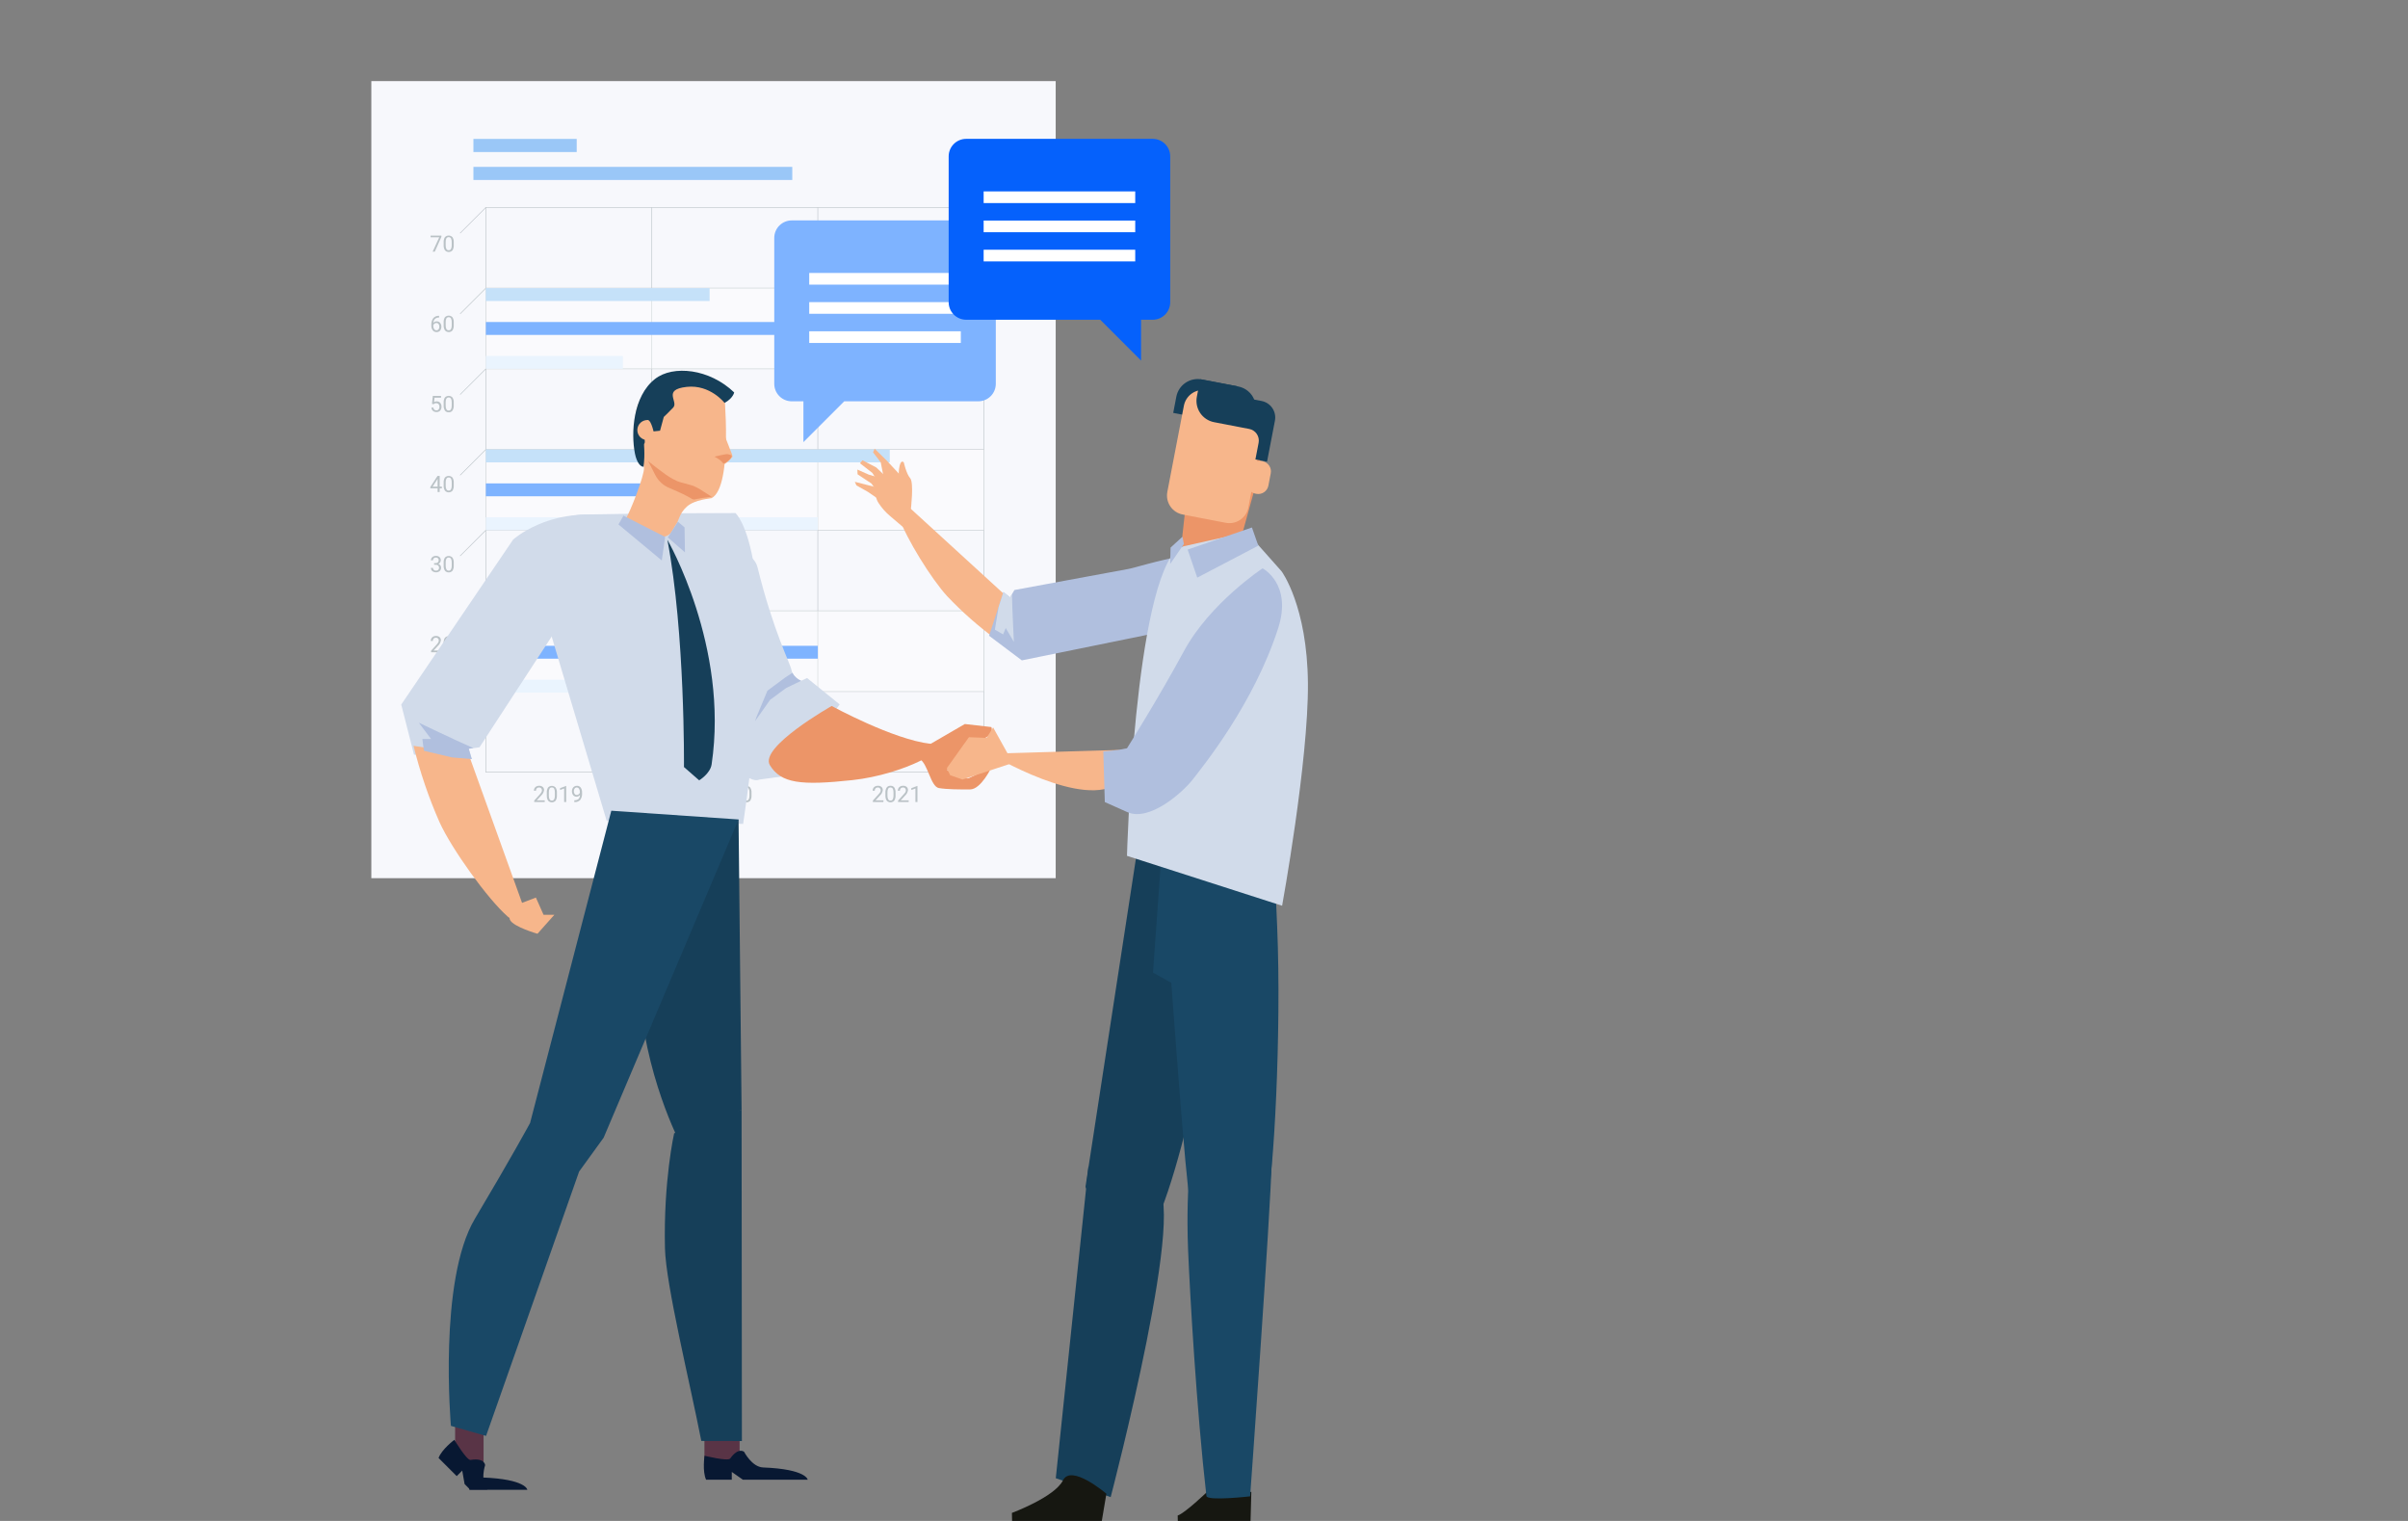 <?xml version="1.0" encoding="UTF-8"?> <svg xmlns="http://www.w3.org/2000/svg" width="1900" height="1200" viewBox="0 0 1900 1200" fill="none"><rect x="0" y="0" width="1900" height="1200" fill="#808080" stroke="none"/><g clip-path="url(#clip0_396_104422)"><g clip-path="url(#clip1_396_104422)"><path d="M832.977 64H293V692.878H832.977V64Z" fill="#F7F8FC"></path><path d="M625.136 131.664H373.538V142.008H625.136V131.664Z" fill="#9AC7F7"></path><path d="M455.042 109.602H373.538V119.96H455.042V109.602Z" fill="#9AC7F7"></path><path d="M776.227 163.664H383.365V609.274H776.227V163.664Z" stroke="#BAC2C6" stroke-width="0.444" stroke-miterlimit="10"></path><path d="M383.365 545.602H776.227" stroke="#BAC2C6" stroke-width="0.444" stroke-miterlimit="10"></path><path d="M383.365 481.945H776.227" stroke="#BAC2C6" stroke-width="0.444" stroke-miterlimit="10"></path><path d="M383.365 418.289H776.227" stroke="#BAC2C6" stroke-width="0.444" stroke-miterlimit="10"></path><path d="M383.365 354.633H776.227" stroke="#BAC2C6" stroke-width="0.444" stroke-miterlimit="10"></path><path d="M383.365 290.977H776.227" stroke="#BAC2C6" stroke-width="0.444" stroke-miterlimit="10"></path><path d="M383.365 227.32H776.227" stroke="#BAC2C6" stroke-width="0.444" stroke-miterlimit="10"></path><path d="M645.273 163.664V609.26" stroke="#BAC2C6" stroke-width="0.444" stroke-miterlimit="10"></path><path d="M514.319 163.664V609.26" stroke="#BAC2C6" stroke-width="0.444" stroke-miterlimit="10"></path><path d="M383.366 163.664L363.043 183.983" stroke="#BAC2C6" stroke-width="0.444" stroke-miterlimit="10"></path><path d="M383.366 227.32L363.043 247.639" stroke="#BAC2C6" stroke-width="0.444" stroke-miterlimit="10"></path><path d="M383.366 290.977L363.043 311.31" stroke="#BAC2C6" stroke-width="0.444" stroke-miterlimit="10"></path><path d="M383.366 354.633L363.043 374.966" stroke="#BAC2C6" stroke-width="0.444" stroke-miterlimit="10"></path><path d="M383.366 418.289L363.043 438.622" stroke="#BAC2C6" stroke-width="0.444" stroke-miterlimit="10"></path><path d="M383.366 481.945L363.043 502.278" stroke="#BAC2C6" stroke-width="0.444" stroke-miterlimit="10"></path><path d="M383.366 545.602L363.043 565.935" stroke="#BAC2C6" stroke-width="0.444" stroke-miterlimit="10"></path><path d="M345.404 577.815H343.8V567.101L340.562 568.295V566.874L345.149 565.141H345.404V577.815Z" fill="#BAC2C6"></path><path d="M358.03 572.416C358.134 573.879 357.797 575.339 357.064 576.608C356.725 577.083 356.271 577.462 355.744 577.711C355.217 577.96 354.635 578.069 354.053 578.029C353.483 578.069 352.911 577.968 352.389 577.735C351.866 577.502 351.409 577.144 351.057 576.693C350.329 575.489 349.982 574.092 350.063 572.686V570.541C349.957 569.094 350.289 567.648 351.014 566.392C351.396 565.973 351.861 565.638 352.379 565.41C352.898 565.181 353.458 565.062 354.025 565.062C354.591 565.062 355.152 565.181 355.67 565.41C356.189 565.638 356.654 565.973 357.035 566.392C357.778 567.601 358.126 569.011 358.03 570.427V572.416ZM356.425 570.228C356.491 569.201 356.295 568.175 355.857 567.244C355.664 566.942 355.394 566.696 355.074 566.534C354.754 566.371 354.397 566.298 354.039 566.321C353.683 566.297 353.327 566.371 353.01 566.533C352.692 566.696 352.425 566.942 352.235 567.244C351.804 568.127 351.608 569.106 351.667 570.086V572.658C351.595 573.7 351.795 574.744 352.249 575.684C352.433 575.997 352.697 576.253 353.015 576.426C353.333 576.598 353.692 576.681 354.053 576.665C354.403 576.685 354.751 576.61 355.062 576.447C355.372 576.285 355.632 576.041 355.814 575.741C356.265 574.865 356.476 573.884 356.425 572.9V570.228Z" fill="#BAC2C6"></path><path d="M348.401 514.612H340.136V513.447L344.51 508.587C345.018 508.04 345.466 507.44 345.845 506.797C346.082 506.361 346.209 505.873 346.214 505.376C346.238 504.774 346.024 504.187 345.617 503.742C345.408 503.532 345.157 503.369 344.88 503.261C344.604 503.153 344.309 503.104 344.013 503.117C343.672 503.097 343.332 503.148 343.012 503.265C342.692 503.383 342.399 503.564 342.152 503.799C341.923 504.055 341.748 504.353 341.636 504.678C341.523 505.002 341.477 505.346 341.499 505.688H339.894C339.867 505.162 339.953 504.636 340.146 504.146C340.34 503.655 340.637 503.212 341.016 502.847C341.418 502.476 341.891 502.189 342.405 502.004C342.92 501.819 343.466 501.738 344.013 501.767C345.043 501.698 346.06 502.029 346.853 502.69C347.197 502.998 347.469 503.377 347.648 503.803C347.827 504.228 347.91 504.687 347.89 505.148C347.655 506.87 346.808 508.449 345.504 509.596L342.124 513.262H348.458L348.401 514.612Z" fill="#BAC2C6"></path><path d="M358.03 509.212C358.148 510.698 357.811 512.185 357.064 513.475C356.725 513.95 356.271 514.33 355.744 514.578C355.217 514.827 354.635 514.936 354.053 514.896C353.481 514.937 352.908 514.835 352.385 514.599C351.862 514.364 351.405 514.002 351.057 513.546C350.327 512.342 349.98 510.945 350.063 509.539V507.408C349.957 505.961 350.289 504.515 351.014 503.259C351.396 502.84 351.861 502.506 352.379 502.277C352.898 502.048 353.458 501.93 354.025 501.93C354.591 501.93 355.152 502.048 355.67 502.277C356.189 502.506 356.654 502.84 357.035 503.259C357.778 504.468 358.126 505.878 358.03 507.294V509.212ZM356.425 507.024C356.491 505.998 356.295 504.971 355.857 504.04C355.664 503.738 355.394 503.492 355.074 503.33C354.754 503.167 354.397 503.094 354.039 503.117C353.683 503.093 353.327 503.167 353.01 503.329C352.692 503.492 352.425 503.738 352.235 504.04C351.804 504.923 351.608 505.902 351.667 506.882V509.454C351.595 510.496 351.795 511.54 352.249 512.48C352.433 512.793 352.697 513.049 353.015 513.222C353.333 513.394 353.692 513.477 354.053 513.461C354.403 513.481 354.751 513.406 355.062 513.243C355.372 513.081 355.632 512.837 355.814 512.537C356.265 511.661 356.476 510.68 356.425 509.696V507.024Z" fill="#BAC2C6"></path><path d="M342.465 444.291H343.672C344.322 444.326 344.962 444.113 345.461 443.694C345.677 443.497 345.847 443.254 345.959 442.985C346.072 442.715 346.125 442.423 346.114 442.131C346.159 441.829 346.133 441.521 346.038 441.23C345.943 440.94 345.781 440.676 345.566 440.459C345.351 440.243 345.088 440.079 344.799 439.982C344.509 439.885 344.201 439.857 343.899 439.9C343.596 439.885 343.293 439.929 343.008 440.032C342.723 440.134 342.461 440.292 342.237 440.497C342.029 440.702 341.866 440.948 341.759 441.22C341.651 441.491 341.601 441.782 341.612 442.074H340.007C339.999 441.603 340.092 441.136 340.281 440.704C340.47 440.273 340.749 439.887 341.101 439.574C341.886 438.89 342.902 438.534 343.941 438.579C344.976 438.511 345.997 438.853 346.782 439.531C347.13 439.87 347.402 440.28 347.579 440.734C347.755 441.188 347.832 441.674 347.804 442.16C347.794 442.733 347.606 443.29 347.265 443.751C346.916 444.271 346.422 444.676 345.845 444.916C346.484 445.096 347.048 445.48 347.449 446.01C347.841 446.55 348.041 447.205 348.017 447.872C348.041 448.375 347.954 448.878 347.763 449.344C347.571 449.811 347.28 450.23 346.91 450.571C346.08 451.206 345.064 451.55 344.02 451.55C342.975 451.55 341.959 451.206 341.129 450.571C340.761 450.261 340.468 449.871 340.273 449.43C340.079 448.989 339.988 448.509 340.007 448.028H341.627C341.612 448.327 341.663 448.626 341.776 448.903C341.889 449.18 342.061 449.429 342.28 449.634C342.758 450.05 343.379 450.264 344.012 450.23C344.336 450.254 344.662 450.212 344.969 450.107C345.277 450.002 345.56 449.836 345.802 449.619C346.017 449.388 346.183 449.115 346.288 448.816C346.393 448.518 346.435 448.201 346.412 447.886C346.432 447.569 346.381 447.252 346.263 446.957C346.145 446.662 345.963 446.397 345.731 446.181C345.178 445.748 344.485 445.536 343.785 445.584H342.578L342.465 444.291Z" fill="#BAC2C6"></path><path d="M358.03 446.009C358.145 447.495 357.808 448.981 357.064 450.272C356.687 450.696 356.224 451.036 355.706 451.269C355.189 451.501 354.628 451.621 354.06 451.621C353.493 451.621 352.932 451.501 352.414 451.269C351.896 451.036 351.434 450.696 351.057 450.272C350.329 449.067 349.982 447.67 350.063 446.265V444.119C349.951 442.676 350.283 441.234 351.014 439.985C351.395 439.564 351.859 439.228 352.378 438.997C352.896 438.767 353.457 438.648 354.025 438.648C354.592 438.648 355.153 438.767 355.672 438.997C356.19 439.228 356.655 439.564 357.035 439.985C357.777 441.194 358.124 442.604 358.03 444.02V446.009ZM356.425 443.807C356.492 442.785 356.296 441.762 355.857 440.837C355.667 440.531 355.398 440.282 355.078 440.116C354.758 439.951 354.398 439.876 354.039 439.899C353.681 439.876 353.324 439.951 353.006 440.116C352.688 440.281 352.422 440.531 352.235 440.837C351.804 441.719 351.608 442.698 351.667 443.679V446.237C351.591 447.279 351.792 448.323 352.249 449.263C352.433 449.575 352.697 449.831 353.015 450.004C353.333 450.177 353.692 450.26 354.053 450.243C354.403 450.264 354.751 450.189 355.062 450.026C355.372 449.863 355.632 449.619 355.814 449.32C356.265 448.443 356.476 447.463 356.425 446.478V443.807Z" fill="#BAC2C6"></path><path d="M346.91 383.948H348.657V385.269H346.91V388.197H345.291V385.269H339.539V384.261L345.22 375.508H346.938L346.91 383.948ZM341.357 383.948H345.291V377.753L345.106 378.108L341.357 383.948Z" fill="#BAC2C6"></path><path d="M358.03 382.837C358.145 384.323 357.808 385.809 357.064 387.1C356.687 387.524 356.224 387.864 355.706 388.096C355.189 388.329 354.628 388.449 354.06 388.449C353.493 388.449 352.932 388.329 352.414 388.096C351.896 387.864 351.434 387.524 351.057 387.1C350.329 385.895 349.982 384.499 350.063 383.093V380.948C349.951 379.504 350.283 378.062 351.014 376.813C351.395 376.392 351.859 376.056 352.378 375.826C352.896 375.595 353.457 375.477 354.025 375.477C354.592 375.477 355.153 375.595 355.672 375.826C356.19 376.056 356.655 376.392 357.035 376.813C357.777 378.022 358.124 379.432 358.03 380.848V382.837ZM356.425 380.635C356.492 379.613 356.296 378.59 355.857 377.665C355.667 377.359 355.398 377.11 355.078 376.944C354.758 376.779 354.398 376.704 354.039 376.727C353.681 376.704 353.324 376.779 353.006 376.944C352.688 377.109 352.422 377.359 352.235 377.665C351.804 378.547 351.608 379.526 351.667 380.507V383.065C351.591 384.107 351.792 385.151 352.249 386.091C352.433 386.403 352.697 386.659 353.015 386.832C353.333 387.005 353.692 387.088 354.053 387.072C354.403 387.092 354.751 387.017 355.062 386.854C355.372 386.691 355.632 386.447 355.814 386.148C356.265 385.271 356.476 384.291 356.425 383.306V380.635Z" fill="#BAC2C6"></path><path d="M340.874 318.66L341.513 312.352H347.989V313.772H342.876L342.493 317.211C343.133 316.847 343.859 316.661 344.595 316.671C345.107 316.648 345.618 316.737 346.092 316.934C346.565 317.13 346.99 317.429 347.336 317.808C348.052 318.67 348.417 319.771 348.358 320.891C348.419 322.016 348.042 323.121 347.307 323.974C346.922 324.36 346.46 324.66 345.951 324.853C345.441 325.047 344.897 325.13 344.353 325.097C343.361 325.138 342.39 324.809 341.627 324.173C341.266 323.845 340.974 323.449 340.767 323.008C340.56 322.567 340.442 322.089 340.419 321.602H341.939C341.989 322.221 342.261 322.802 342.706 323.236C343.166 323.621 343.754 323.819 344.353 323.79C344.686 323.807 345.018 323.746 345.324 323.613C345.629 323.48 345.9 323.278 346.114 323.023C346.57 322.42 346.797 321.674 346.753 320.92C346.8 320.173 346.55 319.437 346.057 318.873C345.828 318.618 345.544 318.417 345.227 318.285C344.911 318.152 344.569 318.091 344.226 318.106C343.639 318.073 343.059 318.238 342.578 318.575L342.152 318.916L340.874 318.66Z" fill="#BAC2C6"></path><path d="M358.03 319.595C358.148 321.081 357.811 322.568 357.064 323.858C356.725 324.333 356.271 324.712 355.744 324.961C355.217 325.21 354.635 325.319 354.053 325.279C353.483 325.319 352.911 325.218 352.389 324.985C351.866 324.752 351.409 324.394 351.057 323.943C350.329 322.739 349.982 321.342 350.063 319.936V317.791C349.957 316.344 350.289 314.898 351.014 313.642C351.396 313.223 351.861 312.888 352.379 312.66C352.898 312.431 353.458 312.312 354.025 312.312C354.591 312.312 355.152 312.431 355.67 312.66C356.189 312.888 356.654 313.223 357.035 313.642C357.778 314.851 358.126 316.261 358.03 317.677V319.595ZM356.411 317.478C356.479 316.456 356.284 315.433 355.843 314.509C355.636 314.221 355.364 313.987 355.049 313.825C354.735 313.664 354.386 313.579 354.032 313.579C353.678 313.579 353.329 313.664 353.014 313.825C352.699 313.987 352.428 314.221 352.221 314.509C351.79 315.391 351.594 316.37 351.653 317.35V319.922C351.58 320.964 351.781 322.008 352.235 322.949C352.418 323.261 352.683 323.517 353.001 323.69C353.319 323.863 353.678 323.945 354.039 323.929C354.389 323.949 354.737 323.874 355.047 323.711C355.358 323.549 355.618 323.305 355.8 323.006C356.251 322.129 356.462 321.148 356.411 320.164V317.478Z" fill="#BAC2C6"></path><path d="M346.47 249.133V250.554H346.171C345.072 250.524 344.003 250.921 343.189 251.662C342.405 252.485 341.951 253.567 341.911 254.703C342.25 254.319 342.672 254.016 343.143 253.817C343.615 253.618 344.126 253.527 344.637 253.552C345.135 253.532 345.631 253.626 346.087 253.828C346.542 254.03 346.945 254.334 347.265 254.717C347.923 255.602 348.279 256.676 348.279 257.779C348.279 258.882 347.923 259.956 347.265 260.841C346.905 261.231 346.464 261.538 345.974 261.742C345.483 261.946 344.955 262.04 344.425 262.02C343.857 262.033 343.295 261.91 342.784 261.663C342.273 261.416 341.828 261.052 341.485 260.599C340.697 259.577 340.294 258.309 340.349 257.019V256.379C340.224 254.485 340.75 252.605 341.84 251.051C342.386 250.42 343.07 249.922 343.837 249.595C344.605 249.267 345.437 249.119 346.271 249.161L346.47 249.133ZM344.368 254.816C343.828 254.825 343.303 254.995 342.861 255.304C342.418 255.612 342.077 256.046 341.882 256.55V257.147C341.842 258.04 342.091 258.922 342.593 259.662C342.782 259.953 343.04 260.193 343.345 260.359C343.65 260.525 343.992 260.613 344.339 260.614C344.666 260.627 344.992 260.562 345.288 260.423C345.585 260.285 345.844 260.077 346.043 259.818C346.478 259.211 346.698 258.476 346.668 257.729C346.706 256.975 346.48 256.232 346.029 255.626C345.833 255.363 345.575 255.153 345.277 255.014C344.98 254.875 344.653 254.812 344.325 254.831L344.368 254.816Z" fill="#BAC2C6"></path><path d="M358.03 256.377C358.146 257.863 357.81 259.35 357.064 260.64C356.689 261.068 356.227 261.412 355.709 261.647C355.191 261.882 354.629 262.004 354.06 262.004C353.491 262.004 352.929 261.882 352.411 261.647C351.893 261.412 351.431 261.068 351.056 260.64C350.329 259.435 349.982 258.038 350.062 256.633V254.487C349.959 253.045 350.291 251.605 351.014 250.353C351.396 249.934 351.861 249.599 352.379 249.371C352.898 249.142 353.458 249.023 354.025 249.023C354.591 249.023 355.152 249.142 355.67 249.371C356.188 249.599 356.653 249.934 357.035 250.353C357.776 251.557 358.124 252.963 358.03 254.374V256.377ZM356.425 254.175C356.489 253.153 356.294 252.131 355.857 251.205C355.666 250.9 355.396 250.653 355.076 250.49C354.756 250.328 354.397 250.255 354.039 250.281C353.682 250.255 353.326 250.327 353.007 250.49C352.689 250.653 352.422 250.9 352.235 251.205C351.804 252.087 351.608 253.066 351.667 254.047V256.619C351.594 257.661 351.795 258.705 352.249 259.645C352.435 259.954 352.701 260.206 353.019 260.376C353.336 260.546 353.693 260.628 354.053 260.611C354.401 260.633 354.749 260.56 355.059 260.4C355.369 260.24 355.63 259.999 355.814 259.702C356.26 258.824 356.471 257.844 356.425 256.86V254.175Z" fill="#BAC2C6"></path><path d="M348.287 186.836L343.061 198.573H341.371L346.583 187.206H339.752V185.898H348.273L348.287 186.836Z" fill="#BAC2C6"></path><path d="M358.03 193.189C358.145 194.675 357.808 196.161 357.064 197.452C356.687 197.876 356.224 198.215 355.706 198.448C355.189 198.681 354.628 198.801 354.06 198.801C353.493 198.801 352.932 198.681 352.414 198.448C351.896 198.215 351.434 197.876 351.057 197.452C350.329 196.247 349.982 194.85 350.063 193.444V191.299C349.951 189.856 350.283 188.413 351.014 187.164C351.395 186.743 351.859 186.407 352.378 186.177C352.896 185.947 353.457 185.828 354.025 185.828C354.592 185.828 355.153 185.947 355.672 186.177C356.19 186.407 356.655 186.743 357.035 187.164C357.777 188.374 358.124 189.784 358.03 191.2V193.189ZM356.411 191.015C356.477 189.993 356.282 188.97 355.843 188.045C355.653 187.739 355.384 187.49 355.063 187.324C354.743 187.159 354.384 187.084 354.025 187.107C353.667 187.084 353.31 187.159 352.992 187.324C352.674 187.489 352.407 187.739 352.221 188.045C351.79 188.927 351.594 189.907 351.653 190.887V193.444C351.577 194.487 351.778 195.531 352.235 196.471C352.418 196.783 352.683 197.039 353.001 197.212C353.319 197.385 353.678 197.468 354.039 197.452C354.389 197.472 354.737 197.397 355.047 197.234C355.358 197.071 355.618 196.827 355.8 196.528C356.251 195.651 356.462 194.671 356.411 193.686V191.015Z" fill="#BAC2C6"></path><path d="M429.791 632.793H421.525V631.642L425.9 626.782C426.409 626.231 426.856 625.626 427.234 624.978C427.474 624.542 427.601 624.054 427.604 623.557C427.624 622.96 427.41 622.378 427.007 621.937C426.8 621.723 426.55 621.555 426.274 621.445C425.997 621.335 425.7 621.284 425.402 621.298C425.062 621.277 424.721 621.327 424.401 621.444C424.081 621.561 423.788 621.744 423.542 621.98C423.313 622.239 423.138 622.54 423.026 622.867C422.914 623.193 422.867 623.539 422.889 623.884H421.284C421.26 623.358 421.348 622.833 421.541 622.343C421.735 621.853 422.029 621.41 422.406 621.042C422.81 620.674 423.283 620.389 423.797 620.204C424.311 620.019 424.857 619.936 425.402 619.962C426.433 619.893 427.45 620.224 428.243 620.886C428.587 621.196 428.859 621.578 429.038 622.005C429.217 622.433 429.3 622.895 429.28 623.358C429.042 625.074 428.195 626.648 426.894 627.791L423.514 631.471H429.848L429.791 632.793Z" fill="#BAC2C6"></path><path d="M439.42 627.408C439.535 628.893 439.198 630.379 438.454 631.67C438.077 632.095 437.614 632.434 437.097 632.667C436.579 632.9 436.018 633.02 435.451 633.02C434.883 633.02 434.322 632.9 433.804 632.667C433.287 632.434 432.824 632.095 432.447 631.67C431.719 630.466 431.372 629.069 431.453 627.663V625.518C431.341 624.075 431.673 622.632 432.404 621.383C432.785 620.962 433.25 620.626 433.768 620.396C434.287 620.166 434.848 620.047 435.415 620.047C435.982 620.047 436.543 620.166 437.062 620.396C437.58 620.626 438.045 620.962 438.426 621.383C439.16 622.595 439.507 624.003 439.42 625.418V627.408ZM437.815 625.205C437.882 624.183 437.686 623.161 437.247 622.235C437.057 621.929 436.788 621.68 436.468 621.515C436.148 621.35 435.789 621.275 435.429 621.298C435.072 621.274 434.714 621.349 434.396 621.514C434.078 621.68 433.812 621.929 433.626 622.235C433.194 623.118 432.998 624.097 433.057 625.077V627.635C432.985 628.677 433.185 629.721 433.64 630.662C433.823 630.974 434.088 631.23 434.405 631.402C434.723 631.575 435.082 631.658 435.443 631.642C435.793 631.662 436.142 631.587 436.452 631.424C436.762 631.261 437.022 631.017 437.204 630.718C437.656 629.842 437.866 628.861 437.815 627.876V625.205Z" fill="#BAC2C6"></path><path d="M446.748 632.792H445.129V622.092L441.905 623.272V621.851L446.492 620.117H446.748V632.792Z" fill="#BAC2C6"></path><path d="M457.598 627.232C457.271 627.632 456.865 627.961 456.405 628.198C455.931 628.443 455.405 628.57 454.871 628.567C454.197 628.58 453.535 628.393 452.968 628.028C452.414 627.652 451.98 627.124 451.718 626.507C451.412 625.829 451.257 625.092 451.264 624.347C451.256 623.563 451.421 622.787 451.747 622.074C452.053 621.422 452.548 620.878 453.167 620.511C453.795 620.144 454.513 619.957 455.24 619.971C455.811 619.951 456.378 620.069 456.893 620.317C457.407 620.564 457.854 620.933 458.194 621.392C458.972 622.509 459.352 623.855 459.274 625.214V625.683C459.451 627.59 458.948 629.498 457.854 631.068C457.295 631.664 456.613 632.13 455.854 632.432C455.096 632.734 454.28 632.865 453.465 632.816H453.153V631.395H453.479C454.591 631.447 455.682 631.076 456.533 630.358C457.284 629.496 457.666 628.373 457.598 627.232ZM455.127 627.232C455.64 627.215 456.135 627.041 456.547 626.735C456.983 626.425 457.327 626.003 457.541 625.513V624.873C457.58 623.966 457.343 623.069 456.859 622.301C456.678 622.003 456.424 621.755 456.121 621.581C455.818 621.408 455.476 621.313 455.127 621.307C454.797 621.295 454.47 621.364 454.173 621.508C453.876 621.652 453.618 621.865 453.423 622.131C452.972 622.747 452.747 623.5 452.783 624.262C452.749 625.02 452.964 625.769 453.394 626.394C453.587 626.67 453.848 626.892 454.151 627.038C454.455 627.185 454.79 627.252 455.127 627.232Z" fill="#BAC2C6"></path><path d="M563.386 632.793H555.121V631.642L559.495 626.782C560.004 626.231 560.451 625.626 560.83 624.978C561.069 624.542 561.196 624.054 561.199 623.557C561.219 622.96 561.005 622.378 560.603 621.937C560.396 621.723 560.145 621.555 559.869 621.445C559.592 621.335 559.295 621.284 558.998 621.298C558.657 621.277 558.316 621.327 557.996 621.444C557.676 621.561 557.384 621.744 557.137 621.98C556.909 622.239 556.733 622.54 556.621 622.867C556.509 623.193 556.463 623.539 556.484 623.884H554.879C554.856 623.358 554.943 622.833 555.137 622.343C555.33 621.853 555.625 621.41 556.001 621.042C556.405 620.674 556.878 620.389 557.392 620.204C557.906 620.019 558.452 619.936 558.998 619.962C560.028 619.893 561.045 620.224 561.838 620.886C562.183 621.196 562.454 621.578 562.634 622.005C562.813 622.433 562.895 622.895 562.875 623.358C562.637 625.074 561.79 626.648 560.489 627.791L557.109 631.471H563.443L563.386 632.793Z" fill="#BAC2C6"></path><path d="M573.015 627.408C573.13 628.893 572.793 630.379 572.049 631.67C571.672 632.095 571.21 632.434 570.692 632.667C570.174 632.9 569.613 633.02 569.046 633.02C568.478 633.02 567.917 632.9 567.399 632.667C566.882 632.434 566.419 632.095 566.042 631.67C565.314 630.466 564.968 629.069 565.048 627.663V625.518C564.937 624.075 565.269 622.632 565.999 621.383C566.38 620.962 566.845 620.626 567.363 620.396C567.882 620.166 568.443 620.047 569.01 620.047C569.577 620.047 570.138 620.166 570.657 620.396C571.176 620.626 571.64 620.962 572.021 621.383C572.755 622.595 573.102 624.003 573.015 625.418V627.408ZM571.41 625.205C571.477 624.183 571.281 623.161 570.842 622.235C570.652 621.929 570.383 621.68 570.063 621.515C569.743 621.35 569.384 621.275 569.024 621.298C568.667 621.274 568.31 621.349 567.992 621.514C567.674 621.68 567.407 621.929 567.221 622.235C566.789 623.118 566.593 624.097 566.653 625.077V627.635C566.58 628.677 566.78 629.721 567.235 630.662C567.418 630.974 567.683 631.23 568 631.402C568.318 631.575 568.677 631.658 569.038 631.642C569.388 631.662 569.737 631.587 570.047 631.424C570.357 631.261 570.617 631.017 570.799 630.718C571.251 629.842 571.462 628.861 571.41 627.876V625.205Z" fill="#BAC2C6"></path><path d="M583.34 632.793H575.117V631.642L579.491 626.782C580 626.231 580.448 625.626 580.826 624.978C581.065 624.542 581.192 624.054 581.195 623.557C581.215 622.96 581.001 622.378 580.599 621.937C580.392 621.723 580.142 621.555 579.865 621.445C579.588 621.335 579.291 621.284 578.994 621.298C578.654 621.277 578.313 621.327 577.992 621.444C577.672 621.561 577.38 621.744 577.134 621.98C576.905 622.239 576.73 622.54 576.617 622.867C576.505 623.193 576.459 623.539 576.48 623.884H574.875C574.852 623.358 574.939 622.833 575.133 622.343C575.326 621.853 575.621 621.41 575.997 621.042C576.401 620.674 576.874 620.389 577.388 620.204C577.902 620.019 578.448 619.936 578.994 619.962C580.024 619.893 581.041 620.224 581.834 620.886C582.179 621.196 582.45 621.578 582.63 622.005C582.809 622.433 582.891 622.895 582.871 623.358C582.633 625.074 581.786 626.648 580.485 627.791L577.105 631.471H583.439L583.34 632.793Z" fill="#BAC2C6"></path><path d="M592.969 627.408C593.084 628.893 592.747 630.379 592.003 631.67C591.626 632.095 591.163 632.434 590.646 632.667C590.128 632.9 589.567 633.02 588.999 633.02C588.432 633.02 587.871 632.9 587.353 632.667C586.835 632.434 586.373 632.095 585.996 631.67C585.268 630.466 584.921 629.069 585.001 627.663V625.518C584.89 624.075 585.222 622.632 585.953 621.383C586.334 620.962 586.799 620.626 587.317 620.396C587.836 620.166 588.397 620.047 588.964 620.047C589.531 620.047 590.092 620.166 590.611 620.396C591.129 620.626 591.594 620.962 591.975 621.383C592.709 622.595 593.056 624.003 592.969 625.418V627.408ZM591.364 625.205C591.43 624.183 591.235 623.161 590.796 622.235C590.606 621.929 590.337 621.68 590.017 621.515C589.696 621.35 589.338 621.275 588.978 621.298C588.62 621.274 588.263 621.349 587.945 621.514C587.627 621.68 587.361 621.929 587.174 622.235C586.743 623.118 586.547 624.097 586.606 625.077V627.635C586.533 628.677 586.734 629.721 587.189 630.662C587.372 630.974 587.636 631.23 587.954 631.402C588.272 631.575 588.631 631.658 588.992 631.642C589.342 631.662 589.69 631.587 590.001 631.424C590.311 631.261 590.571 631.017 590.753 630.718C591.205 629.842 591.415 628.861 591.364 627.876V625.205Z" fill="#BAC2C6"></path><path d="M696.982 632.793H688.73V631.642L693.104 626.782C693.642 626.234 694.118 625.629 694.525 624.978C694.764 624.542 694.891 624.054 694.894 623.557C694.905 623.26 694.857 622.964 694.752 622.685C694.647 622.407 694.488 622.153 694.283 621.937C694.08 621.722 693.832 621.554 693.558 621.444C693.283 621.334 692.988 621.284 692.693 621.298C692.352 621.277 692.011 621.327 691.691 621.444C691.371 621.561 691.078 621.744 690.832 621.98C690.601 622.237 690.423 622.538 690.309 622.865C690.194 623.192 690.145 623.538 690.165 623.884H688.56C688.54 623.358 688.629 622.834 688.822 622.345C689.015 621.856 689.308 621.412 689.682 621.042C690.507 620.304 691.587 619.917 692.693 619.962C693.723 619.893 694.74 620.224 695.533 620.886C695.873 621.198 696.141 621.581 696.318 622.009C696.494 622.436 696.576 622.896 696.555 623.358C696.318 625.071 695.477 626.643 694.184 627.791L690.804 631.471H697.138L696.982 632.793Z" fill="#BAC2C6"></path><path d="M706.611 627.409C706.726 628.894 706.389 630.38 705.645 631.671C705.268 632.096 704.805 632.435 704.288 632.668C703.77 632.901 703.209 633.021 702.641 633.021C702.074 633.021 701.513 632.901 700.995 632.668C700.477 632.435 700.015 632.096 699.638 631.671C698.912 630.465 698.561 629.071 698.629 627.664V625.519C698.522 624.074 698.859 622.632 699.595 621.384C699.937 620.909 700.394 620.53 700.923 620.281C701.453 620.032 702.037 619.923 702.62 619.963C703.188 619.92 703.758 620.017 704.28 620.244C704.803 620.472 705.261 620.825 705.617 621.27C706.343 622.486 706.689 623.892 706.611 625.306V627.409ZM705.006 625.206C705.076 624.182 704.875 623.158 704.424 622.237C704.221 621.946 703.951 621.709 703.637 621.546C703.323 621.382 702.974 621.297 702.62 621.297C702.266 621.297 701.917 621.382 701.603 621.546C701.289 621.709 701.019 621.946 700.816 622.237C700.385 623.119 700.184 624.097 700.234 625.078V627.636C700.165 628.68 700.371 629.723 700.831 630.663C701.011 630.977 701.275 631.235 701.594 631.408C701.912 631.581 702.272 631.662 702.634 631.643C702.984 631.663 703.332 631.588 703.643 631.425C703.953 631.263 704.213 631.019 704.395 630.719C704.834 629.838 705.044 628.861 705.006 627.877V625.206Z" fill="#BAC2C6"></path><path d="M716.935 632.793H708.613V631.642L712.987 626.782C713.525 626.234 714.001 625.629 714.407 624.978C714.647 624.542 714.774 624.054 714.777 623.557C714.788 623.26 714.74 622.964 714.635 622.685C714.53 622.407 714.371 622.153 714.166 621.937C713.962 621.722 713.715 621.554 713.44 621.444C713.166 621.334 712.871 621.284 712.575 621.298C712.235 621.277 711.894 621.327 711.574 621.444C711.254 621.561 710.961 621.744 710.715 621.98C710.484 622.237 710.306 622.538 710.191 622.865C710.077 623.192 710.028 623.538 710.048 623.884H708.443C708.423 623.358 708.512 622.834 708.705 622.345C708.898 621.856 709.191 621.412 709.565 621.042C710.39 620.304 711.47 619.917 712.575 619.962C713.606 619.893 714.623 620.224 715.416 620.886C715.756 621.198 716.024 621.581 716.201 622.009C716.377 622.436 716.458 622.896 716.438 623.358C716.201 625.071 715.36 626.643 714.067 627.791L710.687 631.471H717.021L716.935 632.793Z" fill="#BAC2C6"></path><path d="M723.908 632.792H722.303V622.092L719.065 623.272V621.851L723.667 620.117H723.908V632.792Z" fill="#BAC2C6"></path><path opacity="0.34" d="M776.227 227.32H383.365V290.977H776.227V227.32Z" fill="white"></path><path opacity="0.34" d="M776.227 354.633H383.365V418.289H776.227V354.633Z" fill="white"></path><path opacity="0.34" d="M776.227 481.945H383.365V545.602H776.227V481.945Z" fill="white"></path><path d="M559.907 227.32H383.365V237.48H559.907V227.32Z" fill="#C5E1F9"></path><path d="M686.629 254.062H383.365V264.236H686.629V254.062Z" fill="#7EB3FF"></path><path d="M491.454 280.82H383.365V290.98H491.454V280.82Z" fill="#EAF4FE"></path><path d="M702.052 354.633H383.365V364.792H702.052V354.633Z" fill="#C5E1F9"></path><path d="M514.319 381.391H383.365V391.55H514.319V381.391Z" fill="#7EB3FF"></path><path d="M645.273 408.133H383.365V418.292H645.273V408.133Z" fill="#EAF4FE"></path><path d="M514.319 482.773H383.365V492.947H514.319V482.773Z" fill="#C5E1F9"></path><path d="M645.273 509.523H383.365V519.683H645.273V509.523Z" fill="#7EB3FF"></path><path d="M599.544 536.266H383.365V546.425H599.544V536.266Z" fill="#EAF4FE"></path><path d="M540.01 443.215C540.01 443.215 511.607 455.051 546.387 540.66C581.167 626.27 599.089 615.073 599.089 615.073L622.153 611.919L662.514 555.764L636.837 534.962L632.137 537.136C632.137 537.136 625.732 534.721 624.553 528.781C623.374 522.842 610.209 498.317 597.768 447.79C592.017 424.416 545.464 440.898 540.01 443.215Z" fill="#D1DBEA"></path><path d="M656.237 557.016C656.237 557.016 704.75 583.544 734.247 586.855C754.001 589.057 713.2 611.095 672.597 615.486C631.995 619.876 616.273 618.072 607.497 603.778C598.72 589.483 656.237 557.016 656.237 557.016Z" fill="#EC9568"></path><path d="M605.537 544.947L619.426 534.631L625.221 530.852C626.723 533.688 629.169 535.91 632.137 537.132L620.321 542.815L607.667 552.122L595.227 569.699L605.537 544.947Z" fill="#B0BFDE"></path><path d="M586.365 650.037L478.716 647.707L433.966 497.773C433.966 497.773 404.938 407.119 460.58 405.954C516.222 404.789 580.315 404.789 580.315 404.789C580.315 404.789 617.807 437.342 586.365 650.037Z" fill="#D1DBEA"></path><path d="M571.197 307.045C571.197 307.045 578.795 384.001 561.455 393.038C560.702 393.422 548.347 393.947 541.871 399.773C535.793 405.258 535.523 411.439 533.35 413.868C532.64 414.664 530.14 419.851 528.564 421.229C522.017 426.912 516.705 419.637 512.942 417.946C503.938 413.84 501.581 424.738 500.16 420.902C499.209 418.273 490.802 414.309 492.903 410.956C497.405 403.851 508.525 374.964 508.128 369.21C506.707 352.343 488.544 321.183 517.969 302.228C526.661 296.729 569.11 302.086 571.197 307.045Z" fill="#F7B68B"></path><path d="M526.59 425.867C526.59 425.867 575.344 509.985 561.498 603.082C560.418 610.414 551.67 615.672 551.67 615.672L539.67 605.185C539.67 605.185 540.65 499.811 526.59 425.867Z" fill="#163F59"></path><path d="M524.828 423.618L522.173 442.204L488.003 413.8L491.951 406.852L524.828 423.618Z" fill="#B0BFDE"></path><path d="M534.869 411.625L540.152 416.101L540.451 435.809L526.945 424.03L534.869 411.625Z" fill="#B0BFDE"></path><path d="M561.625 391.877C561.625 391.877 559.225 390.57 554.908 387.699C552.404 385.944 549.718 384.463 546.898 383.28C536.46 380.055 536.744 381.078 530.822 377.881C524.048 374.258 511.309 363.672 511.309 363.672C511.309 363.672 515.47 371.53 516.989 374.712C519.44 379.533 523.589 383.274 528.635 385.213C546.401 392.687 545.237 394.008 547.651 394.093C547.892 394.207 549.213 393.468 561.625 391.877Z" fill="#EC9568"></path><path d="M570.232 338.547C570.232 339.968 575.145 352.287 576.054 354.56C576.963 356.834 578.256 359.733 577.83 360.543C576.718 362.011 575.441 363.346 574.023 364.521C572.987 365.359 568.996 368.883 568.343 363.001C567.689 357.118 570.232 338.547 570.232 338.547Z" fill="#F7B68B"></path><path d="M516.805 299.006C531.006 287.823 559.793 290.864 579.292 309.62C579.292 309.62 578.497 314.195 571.709 317.89C571.709 317.89 560.347 303.169 541.771 305.244C522.301 307.432 535.679 316.881 531.134 321.613C527.328 325.591 523.749 328.973 523.749 328.973L520.795 339.814L515.683 340.368C515.683 340.368 512.97 328.717 510.371 332.141C507.233 336.319 508.61 345.043 508.696 346.35C508.781 347.658 508.937 349.647 508.341 350.002C507.744 350.357 509.221 356.965 507.772 368.289C505.372 368.289 502.419 364.993 500.984 357.817C497.817 341.633 499.379 312.632 516.805 299.006Z" fill="#163F59"></path><path d="M511.479 331.419C510.415 331.329 509.345 331.454 508.331 331.788C507.318 332.122 506.382 332.658 505.58 333.362C504.778 334.067 504.127 334.926 503.665 335.889C503.204 336.851 502.941 337.897 502.893 338.964C502.845 340.03 503.013 341.096 503.387 342.096C503.761 343.096 504.332 344.01 505.068 344.784C505.803 345.557 506.687 346.174 507.667 346.598C508.647 347.021 509.702 347.242 510.769 347.248" fill="#F7B68B"></path><path d="M563.755 360.275C563.755 360.275 573.001 358.03 573.952 358.286C574.904 358.542 577.275 358.854 577.318 359.792C577.361 360.73 575.898 363.117 571.339 365.675C570.217 366.286 570.856 363.941 563.755 360.275Z" fill="#EC9568"></path><path d="M583.567 1112.88H555.831V1155.15H583.567V1112.88Z" fill="#593446"></path><path d="M381.548 1112.88H359.109V1155.15H381.548V1112.88Z" fill="#593446"></path><path d="M557.138 1167.48H577.404V1161.33L586.194 1167.48H637.321C637.321 1167.48 636.44 1159.13 602.115 1157.8C593.309 1157.46 587.146 1145.47 587.146 1145.47C587.146 1145.47 582.758 1141.51 576.14 1150.74C574.435 1153.16 555.902 1148.55 555.902 1148.55C555.902 1148.55 554.07 1160.87 557.138 1167.48Z" fill="#081832"></path><path d="M582.743 646.547L585.143 875.511L536.857 902.253C536.857 902.253 507.815 847.619 504.193 777.881C500.572 708.143 582.743 646.547 582.743 646.547Z" fill="#163F59"></path><path d="M582.743 646.546L476.302 897.606L456.945 924.333L383.522 1132.91L355.8 1124.99C355.8 1124.99 345.674 1010.34 374.702 961.589C403.731 912.838 418.245 886.04 418.245 886.04L482.351 639.641L582.743 646.546Z" fill="#194866"></path><path d="M553.36 1136.88C544.612 1091.95 525.34 1013.65 524.673 984.761C523.465 931.307 531.93 894.107 531.93 894.107L585.144 875.508L585.385 1136.95L553.36 1136.88Z" fill="#163F59"></path><path d="M384.558 1175.19H370.84L366.579 1170.86L364.719 1160.28L360.359 1164.64L346.043 1150.31C348.529 1143.47 358.484 1135.99 358.484 1135.99C358.484 1135.99 368.34 1152.36 371.266 1151.86C382.471 1150 382.783 1155.93 382.783 1155.93C382.783 1155.93 378.608 1168.7 384.558 1175.19Z" fill="#081832"></path><path d="M370.314 1159.68C372.955 1162.62 376.605 1165.56 380.894 1165.72C415.22 1167.04 416.1 1175.41 416.1 1175.41H370.314V1159.68Z" fill="#081832"></path><path d="M402.509 725.946C405.435 731.388 424.096 736.717 424.096 736.717L437.403 721.754H428.882L422.832 708.156L404.682 715.119C404.682 715.119 400.72 722.621 402.509 725.946Z" fill="#F7B68B"></path><path d="M441.223 493.128L378.338 589.593L369.817 590.758L372.231 598.9L326.672 595.405L316.589 555.889L404.881 425.72C404.881 425.72 432.39 400.712 477.452 407.121C510.172 411.781 446.066 485.001 441.223 493.128Z" fill="#D1DBEA"></path><path d="M369.874 595.406L416.569 725.249C416.569 725.249 406.401 728.36 400.507 723.103C384.488 708.894 356.61 670.103 346.881 648.875C338.266 629.37 331.385 609.143 326.317 588.43L369.874 595.406Z" fill="#F7B68B"></path><path d="M330.479 570.203C330.479 570.203 358.64 583.744 373.566 590.252L369.874 590.764L372.288 598.906L356.553 597.57L334.483 592.355L333.262 583.02H340.107L330.479 570.203Z" fill="#B0BFDE"></path><path d="M728.794 590.09L761.287 571.234L782.22 573.636C782.22 573.636 784.592 578.552 777.449 582.161C772.323 584.513 766.876 586.089 761.287 586.836L747.355 607.609C747.355 607.609 760.961 615.666 764.568 613.89C768.175 612.114 782.32 605.365 782.32 605.365C782.32 605.365 774.111 622.856 765.377 622.856C756.643 622.856 747.355 622.856 740.808 621.762C734.261 620.668 732.06 602.082 725.513 598.814C718.966 595.546 728.794 590.09 728.794 590.09Z" fill="#EC9568"></path><path d="M749.727 611.65L759.413 615.031L799.177 601.931L783.626 573.953L778.414 582.194L764.525 581.64L747.071 606.066L749.727 611.65Z" fill="#F7B68B"></path><path d="M793.582 469.957L712.803 396.07C712.803 396.07 707.434 402.564 709.465 408.503C714.99 424.588 734.844 456.814 747.426 470.469C759.067 482.74 771.765 493.961 785.373 504.002L793.582 469.957Z" fill="#F7B68B"></path><path d="M712.689 415.977L702.492 407.296C698.901 404.328 695.784 400.83 693.247 396.923C688.986 390.43 691.443 384.135 696.882 378.949C702.321 373.762 706.426 373.18 706.426 373.18C706.426 373.18 715.202 377.073 714.095 384.931C712.987 392.788 720.897 410.137 717.901 411.388C715.802 412.449 714.008 414.029 712.689 415.977Z" fill="#F7B68B"></path><path d="M710.189 374.726L700.035 363.785L690.137 354.023L688.873 356.879L694.937 364.78L698.175 381.305L702.18 379.102L710.189 374.726Z" fill="#F7B68B"></path><path d="M691.443 368.845L680.536 363.133L678.562 365.534L688.304 373.108L695.363 384.219L702.179 379.104L691.443 368.845Z" fill="#F7B68B"></path><path d="M676.489 370.477L685.478 374.469L691.798 376.302L696.158 382.114L692.096 387.911L687.609 381.489L676.659 374.214L676.489 370.477Z" fill="#F7B68B"></path><path d="M674.5 380.141L691.685 384.531L694.496 388.865L691.94 392.986L684.967 388.169L675.736 382.954L674.5 380.141Z" fill="#F7B68B"></path><path d="M722.971 415.759C717.404 410.075 718.711 401.72 718.711 401.72C718.711 401.72 721.224 380.734 718.157 377.267C715.089 373.8 713.143 364.848 713.143 364.848C713.143 364.848 710.516 361.494 709.394 369.992C708.973 373.493 709.083 377.038 709.721 380.506C709.721 380.506 704.04 391.945 704.48 395.667C705.347 403.326 719.122 416.768 719.122 416.768C719.122 416.768 723.681 416.484 722.971 415.759Z" fill="#F7B68B"></path><path d="M890.253 448.911L800.427 465.508L796.976 471.376L791.764 467.113L780.403 501.57L806.264 521.022L928.541 496.114C928.541 496.114 955.24 483.582 964.315 448.613C970.876 423.25 897.695 447.846 890.253 448.911Z" fill="#B0BFDE"></path><path d="M800.001 506.458C800.001 506.458 798.694 481.691 798.481 468.761L796.976 471.333L791.764 467.07L787.929 479.02L785.004 496.781L791.48 500.518L793.567 495.503L800.001 506.458Z" fill="#D1DBEA"></path><path d="M933 422.067C931.778 433.434 935.925 444.289 942.16 445.98L960.168 449.447C966.601 450.2 974.483 441.647 977.565 430.635C982.583 412.457 987.61 394.278 992.647 376.1C995.743 365.216 995.7 342.155 987.378 333.729C983.892 330.106 979.371 327.652 974.436 326.703C969.5 325.754 964.392 326.357 959.812 328.429C948.962 333.161 940.37 354.545 939.206 365.799C937.151 384.545 935.083 403.301 933 422.067Z" fill="#EC9568"></path><path d="M882.271 591.711L781.027 594.695C781.027 594.695 856.041 639.88 883.28 617.102C910.519 594.325 882.271 591.711 882.271 591.711Z" fill="#F7B68B"></path><path d="M929.236 1195.69L929.449 1205.99L986.597 1204.79L987.35 1177.11L952.868 1176.7C952.868 1176.7 934.647 1194.17 929.236 1195.69Z" fill="#161711"></path><path d="M971.415 709.833C971.415 709.833 945.412 879.915 916.128 954.939C890.196 1021.42 856.481 936.368 856.481 936.368L900.336 650.993L982.45 643.008C982.45 643.008 988.173 644.969 971.415 709.833Z" fill="#163F59"></path><path d="M917.563 657.951L909.766 767.361L924.209 775.446C924.209 775.446 935.897 937.571 938.766 945.727C955.183 992.375 994.494 963.346 999.606 947.56C1004.72 931.773 1011.32 815.7 1007.73 731.184L1004.11 646.641L917.563 657.951Z" fill="#194866"></path><path d="M941.308 902.166C941.308 902.166 935.329 931.209 937.431 985.857C938.851 1020.48 944.106 1112.16 951.902 1180.31C952.385 1184.49 986.398 1180.59 986.398 1180.59C986.398 1180.59 1002.46 958.49 1003.44 915.536C1003.65 902.592 967.879 871.005 941.308 902.166Z" fill="#194866"></path><path d="M930.302 431.815L983.785 419.852L1011.21 450.742C1011.21 450.742 1031.56 478.023 1032 539.321C1032.44 600.619 1011.63 714.604 1011.63 714.604L889.23 675.245C889.23 675.245 894.939 459.566 930.302 431.815Z" fill="#D1DBEA"></path><path d="M996.212 448.414C996.212 448.414 1019.84 460.591 1008.5 495.73C989.182 555.621 948.849 604.955 941.251 614.83C933.653 624.706 907.167 648.634 889.443 640.719L871.734 632.819L870.541 592.877L882.272 591.698L889.231 590.377C889.231 590.377 913.728 551.472 934.207 513.648C954.686 475.823 996.212 448.414 996.212 448.414Z" fill="#B0BFDE"></path><path d="M937.104 433.606L944.674 455.73L992.846 430.509L987.819 416.172L937.104 433.606Z" fill="#B0BFDE"></path><path d="M933.028 423.438L934.136 429.221L923.329 444.95L923.613 432.048L933.028 423.438Z" fill="#B0BFDE"></path><path d="M870.186 932.25C870.186 932.25 879.786 935.091 910.192 935.589C940.598 936.086 876.364 1181.19 876.364 1181.19L833.048 1166.29L858.796 920.328L870.186 932.25Z" fill="#163F59"></path><path d="M872.984 1178.55L869.362 1200L847.591 1200.46L827.183 1200.9L798.609 1201.49L798.439 1193.65C798.439 1193.65 832.196 1181.16 838.729 1167.95C845.262 1154.73 872.984 1178.55 872.984 1178.55Z" fill="#161711"></path><path d="M973.446 317.477L975.917 304.689L970.634 303.666L956.688 300.98L948.267 299.36C943.798 298.506 939.174 299.459 935.407 302.011C931.64 304.562 929.038 308.504 928.171 312.973L925.714 325.761L931.026 326.784L944.972 329.469L953.393 331.089C955.604 331.514 957.876 331.498 960.08 331.044C962.284 330.59 964.377 329.705 966.239 328.441C968.102 327.177 969.697 325.558 970.933 323.677C972.17 321.795 973.024 319.689 973.446 317.477Z" fill="#163F59"></path><path d="M984.992 400.387C984.225 404.358 981.915 407.861 978.567 410.129C975.22 412.396 971.11 413.241 967.141 412.479L933.156 405.928C931.19 405.552 929.318 404.791 927.647 403.69C925.976 402.589 924.538 401.169 923.415 399.512C922.293 397.854 921.508 395.992 921.105 394.03C920.703 392.069 920.691 390.048 921.07 388.082L934.136 320.077C934.514 318.108 935.276 316.233 936.378 314.559C937.481 312.885 938.902 311.445 940.561 310.32C942.221 309.196 944.085 308.41 946.048 308.007C948.011 307.604 950.034 307.592 952.002 307.971L985.972 314.507C989.945 315.275 993.45 317.588 995.719 320.94C997.988 324.291 998.834 328.407 998.072 332.382L984.992 400.387Z" fill="#F7B68B"></path><path d="M977.025 304.917C979.817 305.461 982.431 306.689 984.632 308.492C986.832 310.295 988.552 312.616 989.636 315.247L995.416 316.369C997.137 316.697 998.776 317.363 1000.24 318.328C1001.7 319.292 1002.96 320.537 1003.94 321.99C1004.92 323.443 1005.6 325.075 1005.94 326.793C1006.29 328.51 1006.29 330.28 1005.95 331.999L999.748 364.254L990.56 362.492L993.088 349.377C993.554 346.941 993.035 344.419 991.646 342.365C990.256 340.311 988.108 338.893 985.674 338.421L980.32 337.398L966.374 334.713L957.952 333.093C955.741 332.667 953.635 331.81 951.756 330.569C949.876 329.329 948.259 327.73 946.996 325.865C945.734 323.999 944.852 321.902 944.4 319.695C943.948 317.488 943.935 315.214 944.361 313.001L947.003 299.219L977.025 304.917Z" fill="#163F59"></path><path d="M986.029 370.235C986.232 369.186 986.639 368.187 987.228 367.296C987.816 366.404 988.575 365.638 989.46 365.04C990.345 364.442 991.339 364.025 992.386 363.812C993.432 363.599 994.51 363.594 995.559 363.798L996.226 363.926C997.275 364.127 998.273 364.533 999.164 365.12C1000.06 365.708 1000.82 366.465 1001.42 367.349C1002.02 368.234 1002.44 369.227 1002.65 370.273C1002.87 371.319 1002.88 372.398 1002.67 373.446L1000.81 383.151C1000.61 384.202 1000.21 385.203 999.619 386.096C999.031 386.99 998.273 387.759 997.388 388.36C996.503 388.96 995.508 389.38 994.461 389.596C993.413 389.811 992.334 389.818 991.284 389.616L990.616 389.488C989.065 389.193 987.634 388.45 986.499 387.352C985.364 386.254 984.574 384.848 984.226 383.307" fill="#F7B68B"></path><path d="M610.919 302.811C610.919 306.474 612.374 309.987 614.963 312.577C617.551 315.167 621.063 316.622 624.724 316.622H633.926V348.834L666.121 316.622H771.924C775.585 316.622 779.096 315.167 781.685 312.577C784.274 309.987 785.728 306.474 785.728 302.811V187.718C785.728 184.055 784.274 180.542 781.685 177.951C779.096 175.361 775.585 173.906 771.924 173.906H624.724C621.063 173.906 617.551 175.361 614.963 177.951C612.374 180.542 610.919 184.055 610.919 187.718V302.811Z" fill="#7EB3FF"></path><path d="M758.12 215.359H638.513V224.567H758.12V215.359Z" fill="white"></path><path d="M758.12 238.375H638.513V247.568H758.12V238.375Z" fill="white"></path><path d="M758.12 261.383H638.513V270.59H758.12V261.383Z" fill="white"></path><path d="M923.342 238.459C923.342 242.122 921.888 245.635 919.299 248.225C916.711 250.815 913.199 252.27 909.538 252.27H900.336V284.482L868.14 252.27H762.338C758.677 252.27 755.166 250.815 752.577 248.225C749.988 245.635 748.534 242.122 748.534 238.459V123.366C748.534 119.703 749.988 116.19 752.577 113.6C755.166 111.01 758.677 109.555 762.338 109.555H909.538C913.199 109.555 916.711 111.01 919.299 113.6C921.888 116.19 923.342 119.703 923.342 123.366V238.459Z" fill="#0561FC"></path><path d="M895.735 151.008H776.128V160.215H895.735V151.008Z" fill="white"></path><path d="M895.735 174.023H776.128V183.217H895.735V174.023Z" fill="white"></path><path d="M895.735 197.031H776.128V206.239H895.735V197.031Z" fill="white"></path></g></g><defs><clipPath id="clip0_396_104422"><rect width="1900" height="1200" fill="white"></rect></clipPath><clipPath id="clip1_396_104422"><rect width="739" height="1142" fill="white" transform="translate(293 64)"></rect></clipPath></defs></svg> 
